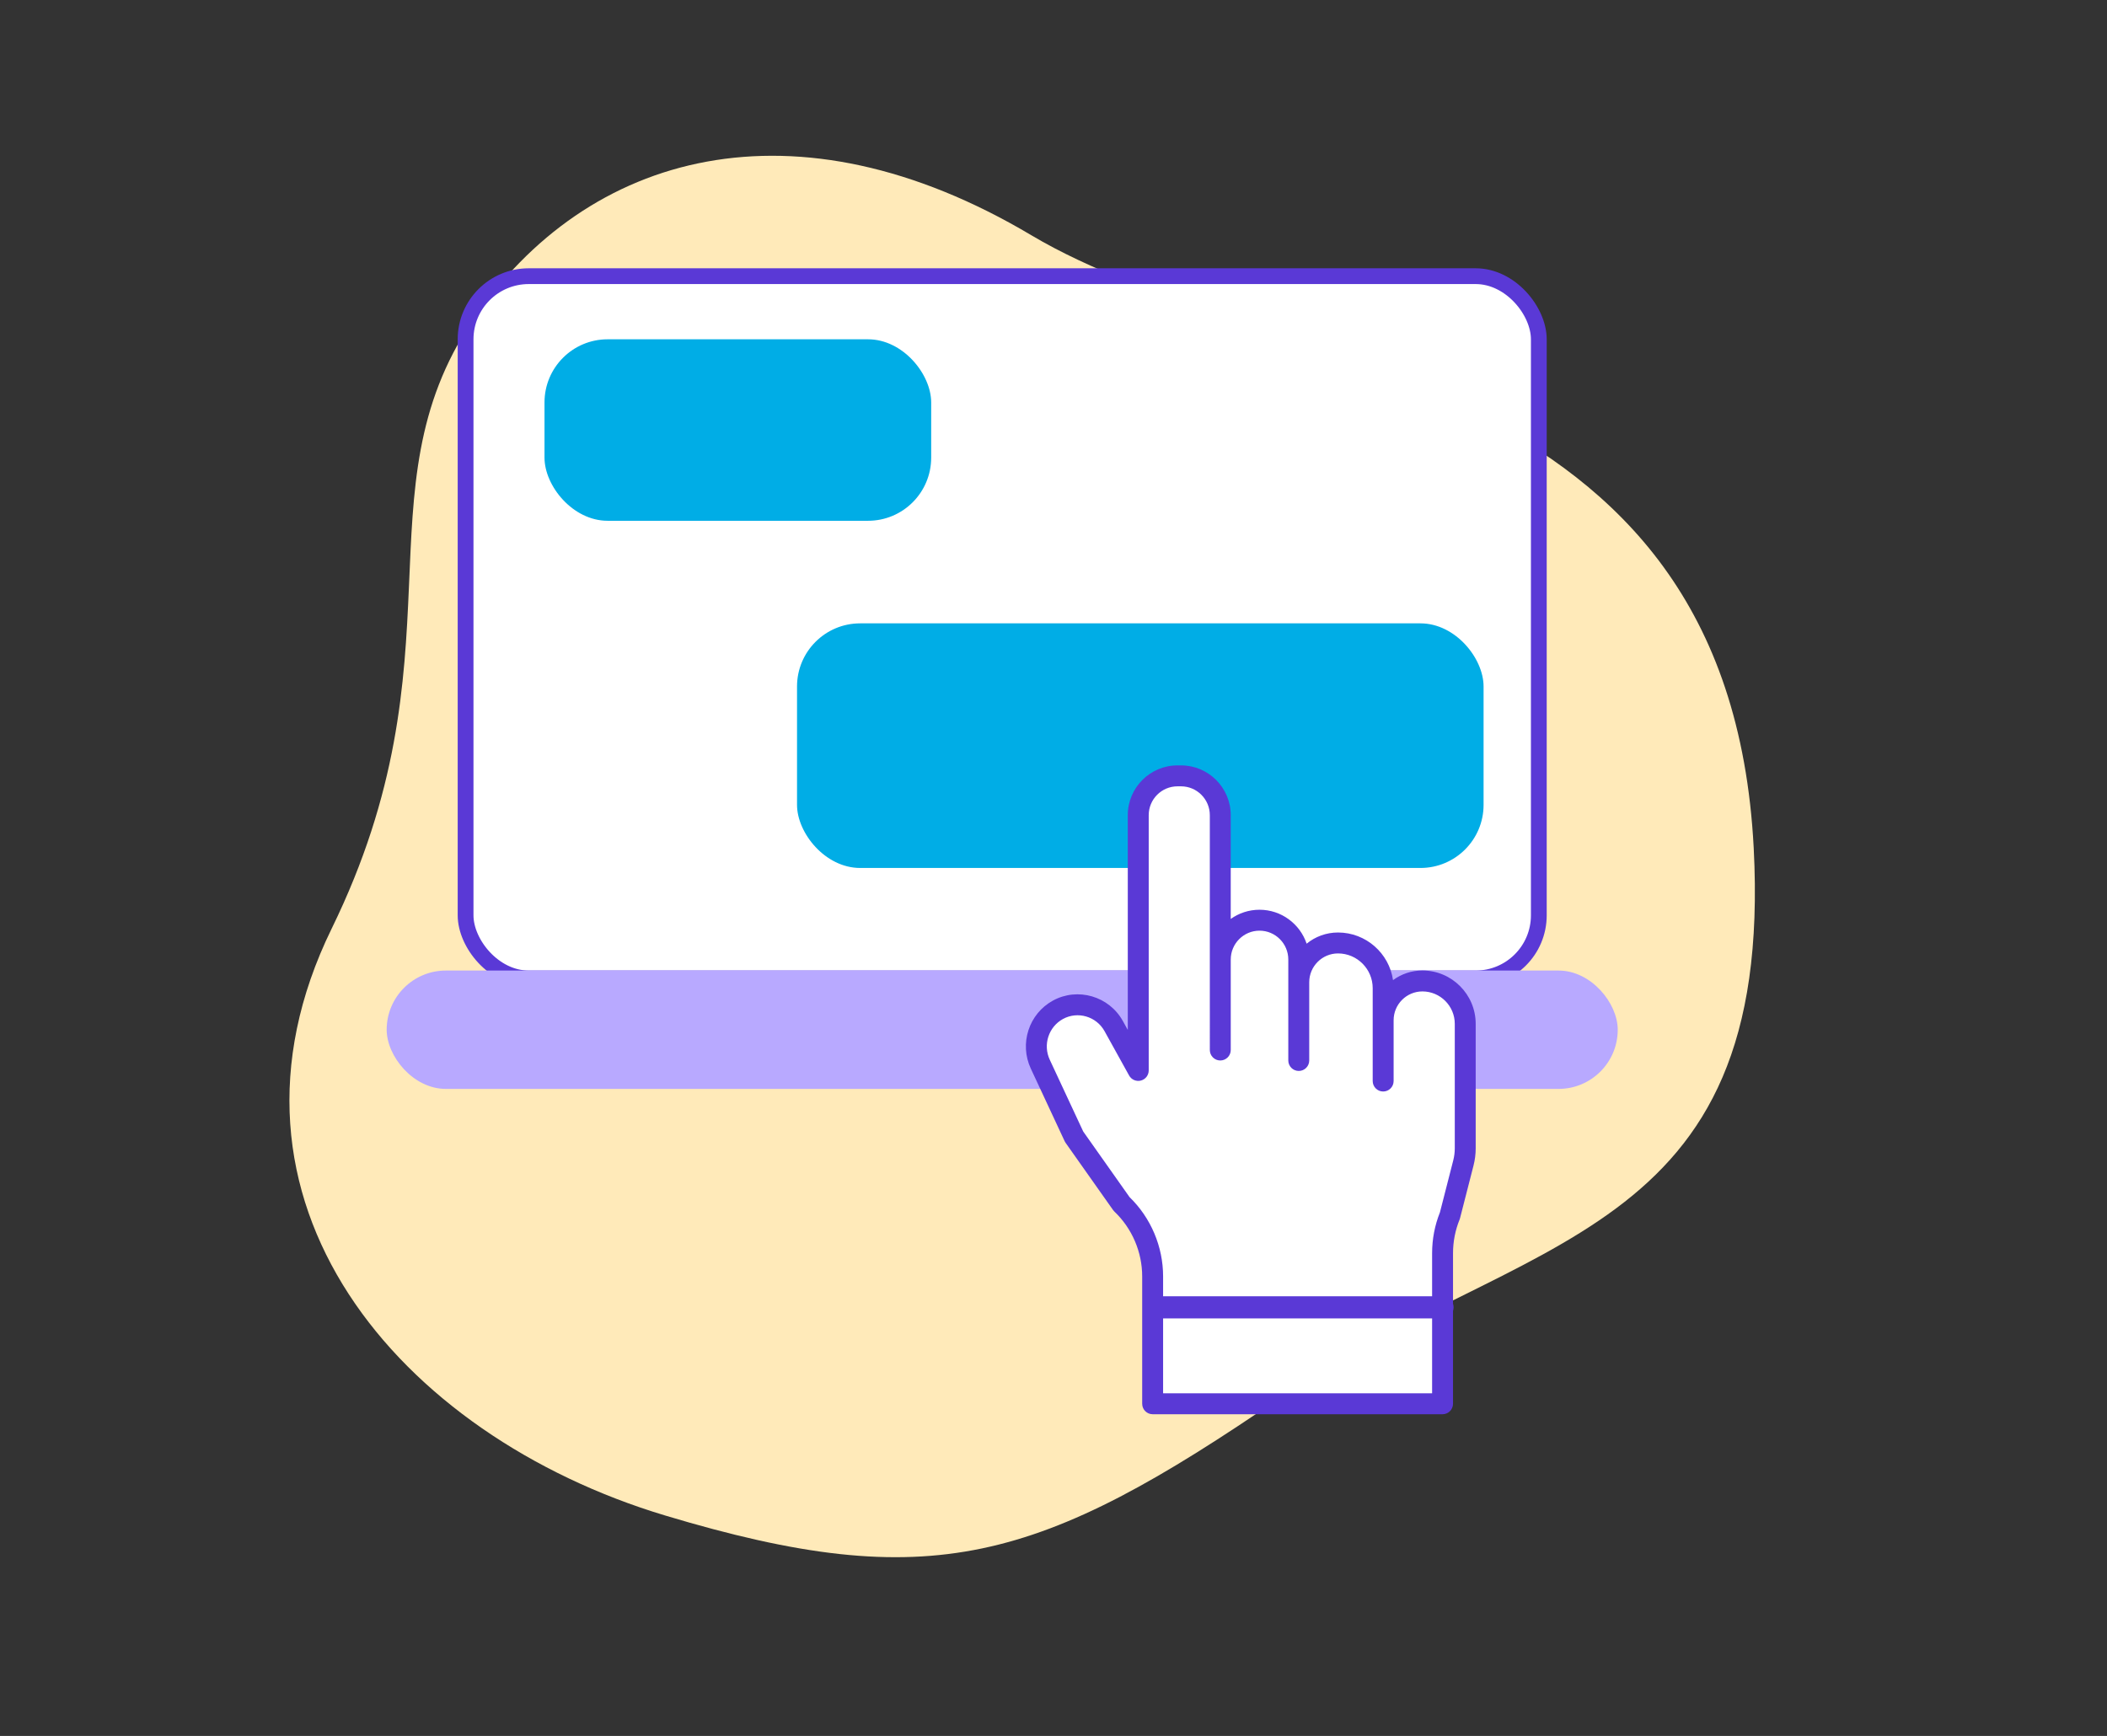 <svg width="267" height="220" viewBox="0 0 267 220" fill="none" xmlns="http://www.w3.org/2000/svg">
<rect x="0" y="0" width="267" height="220" fill="#333333" stroke="none"/>
<path d="M222.231 107.477C224.829 157.516 193.024 156.07 162.341 177.046C131.655 198.071 117.975 202.193 84.272 192.059C50.569 181.925 25.166 152.169 42.033 117.677C58.899 83.185 45.331 62.258 59.86 40.644C74.441 19.081 100.856 12.061 130.708 29.823C160.616 47.587 219.037 45.833 222.231 107.477Z" fill="#FFEAB9"/>
<rect x="59" y="35" width="136" height="89" rx="8" fill="white" stroke="#5A39D6" stroke-width="2"/>
<rect x="101" y="79" width="87" height="31" rx="8" fill="#00ADE6"/>
<rect x="69" y="43" width="49" height="23" rx="8" fill="#00ADE6"/>
<rect x="49" y="123" width="156" height="15" rx="7.5" fill="#B8A9FF"/>
<rect x="144" y="99" width="11" height="50" rx="5.5" fill="white"/>
<rect x="129" y="130.523" width="11" height="33.254" rx="5.5" transform="rotate(-30.126 129 130.523)" fill="white"/>
<rect x="154" y="118" width="11" height="40" rx="5.5" fill="white"/>
<rect x="164" y="120" width="11" height="40" rx="5.5" fill="white"/>
<rect x="174" y="125" width="11" height="29" rx="5.5" fill="white"/>
<rect x="183" y="143" width="35" height="37" transform="rotate(90 183 143)" fill="white"/>
<path d="M182.803 179.229L146.063 179.229C145.332 179.229 144.738 178.634 144.738 177.903L144.738 161.761C144.738 158.67 143.454 155.675 141.216 153.545C141.154 153.485 141.096 153.42 141.047 153.349L135.031 144.83C134.985 144.765 134.945 144.697 134.912 144.625L130.621 135.42C129.148 132.26 130.379 128.478 133.423 126.81C136.567 125.086 140.544 126.246 142.288 129.395L142.914 130.527L142.914 103.305C142.914 99.829 145.74 97 149.213 97L149.66 97C153.133 97 155.959 99.83 155.959 103.307L155.959 116.461C156.988 115.727 158.247 115.294 159.605 115.294C162.379 115.294 164.739 117.097 165.577 119.595C166.662 118.71 168.046 118.178 169.551 118.178C173.091 118.178 176.03 120.804 176.525 124.214C177.568 123.446 178.856 122.992 180.247 122.992C183.971 122.992 187 126.025 187 129.754L187 145.53C187 146.265 186.907 147 186.725 147.712L185.016 154.385C185.001 154.442 184.983 154.5 184.96 154.555C184.408 155.916 184.128 157.351 184.128 158.82L184.127 177.903C184.128 178.635 183.535 179.23 182.802 179.23L182.803 179.229ZM147.389 176.576L181.477 176.576L181.477 158.819C181.477 157.038 181.811 155.296 182.47 153.642L184.158 147.053C184.285 146.556 184.35 146.044 184.35 145.53L184.35 129.754C184.35 127.488 182.51 125.645 180.248 125.645C178.236 125.645 176.6 127.284 176.6 129.299L176.6 137.003C176.6 137.735 176.006 138.329 175.274 138.329C174.543 138.329 173.949 137.735 173.949 137.003L173.949 125.232C173.949 122.805 171.977 120.83 169.553 120.83C167.542 120.83 165.906 122.469 165.906 124.484L165.906 134.398C165.906 135.13 165.312 135.724 164.58 135.724C163.849 135.724 163.254 135.13 163.254 134.398L163.254 121.599C163.254 119.585 161.618 117.946 159.607 117.946C157.597 117.946 155.961 119.585 155.961 121.599L155.961 133.071C155.961 133.802 155.367 134.397 154.635 134.397C153.904 134.397 153.31 133.802 153.31 133.071L153.309 103.307C153.308 101.292 151.671 99.653 149.659 99.653L149.213 99.653C147.202 99.653 145.566 101.292 145.566 103.306L145.566 135.659C145.566 136.264 145.157 136.792 144.572 136.944C143.987 137.095 143.373 136.831 143.081 136.302L139.969 130.683C138.931 128.808 136.566 128.117 134.698 129.139C132.876 130.137 132.141 132.405 133.025 134.3L137.266 143.398L143.14 151.717C145.842 154.339 147.389 157.992 147.389 161.762L147.389 176.578L147.389 176.576Z" fill="#5A39D6"/>
<path d="M182.876 167.082L146.272 167.082C145.543 167.082 144.951 166.453 144.951 165.68C144.951 164.907 145.543 164.278 146.272 164.278L182.876 164.278C183.605 164.278 184.197 164.907 184.197 165.68C184.197 166.454 183.606 167.082 182.876 167.082Z" fill="#5A39D6"/>
</svg>
